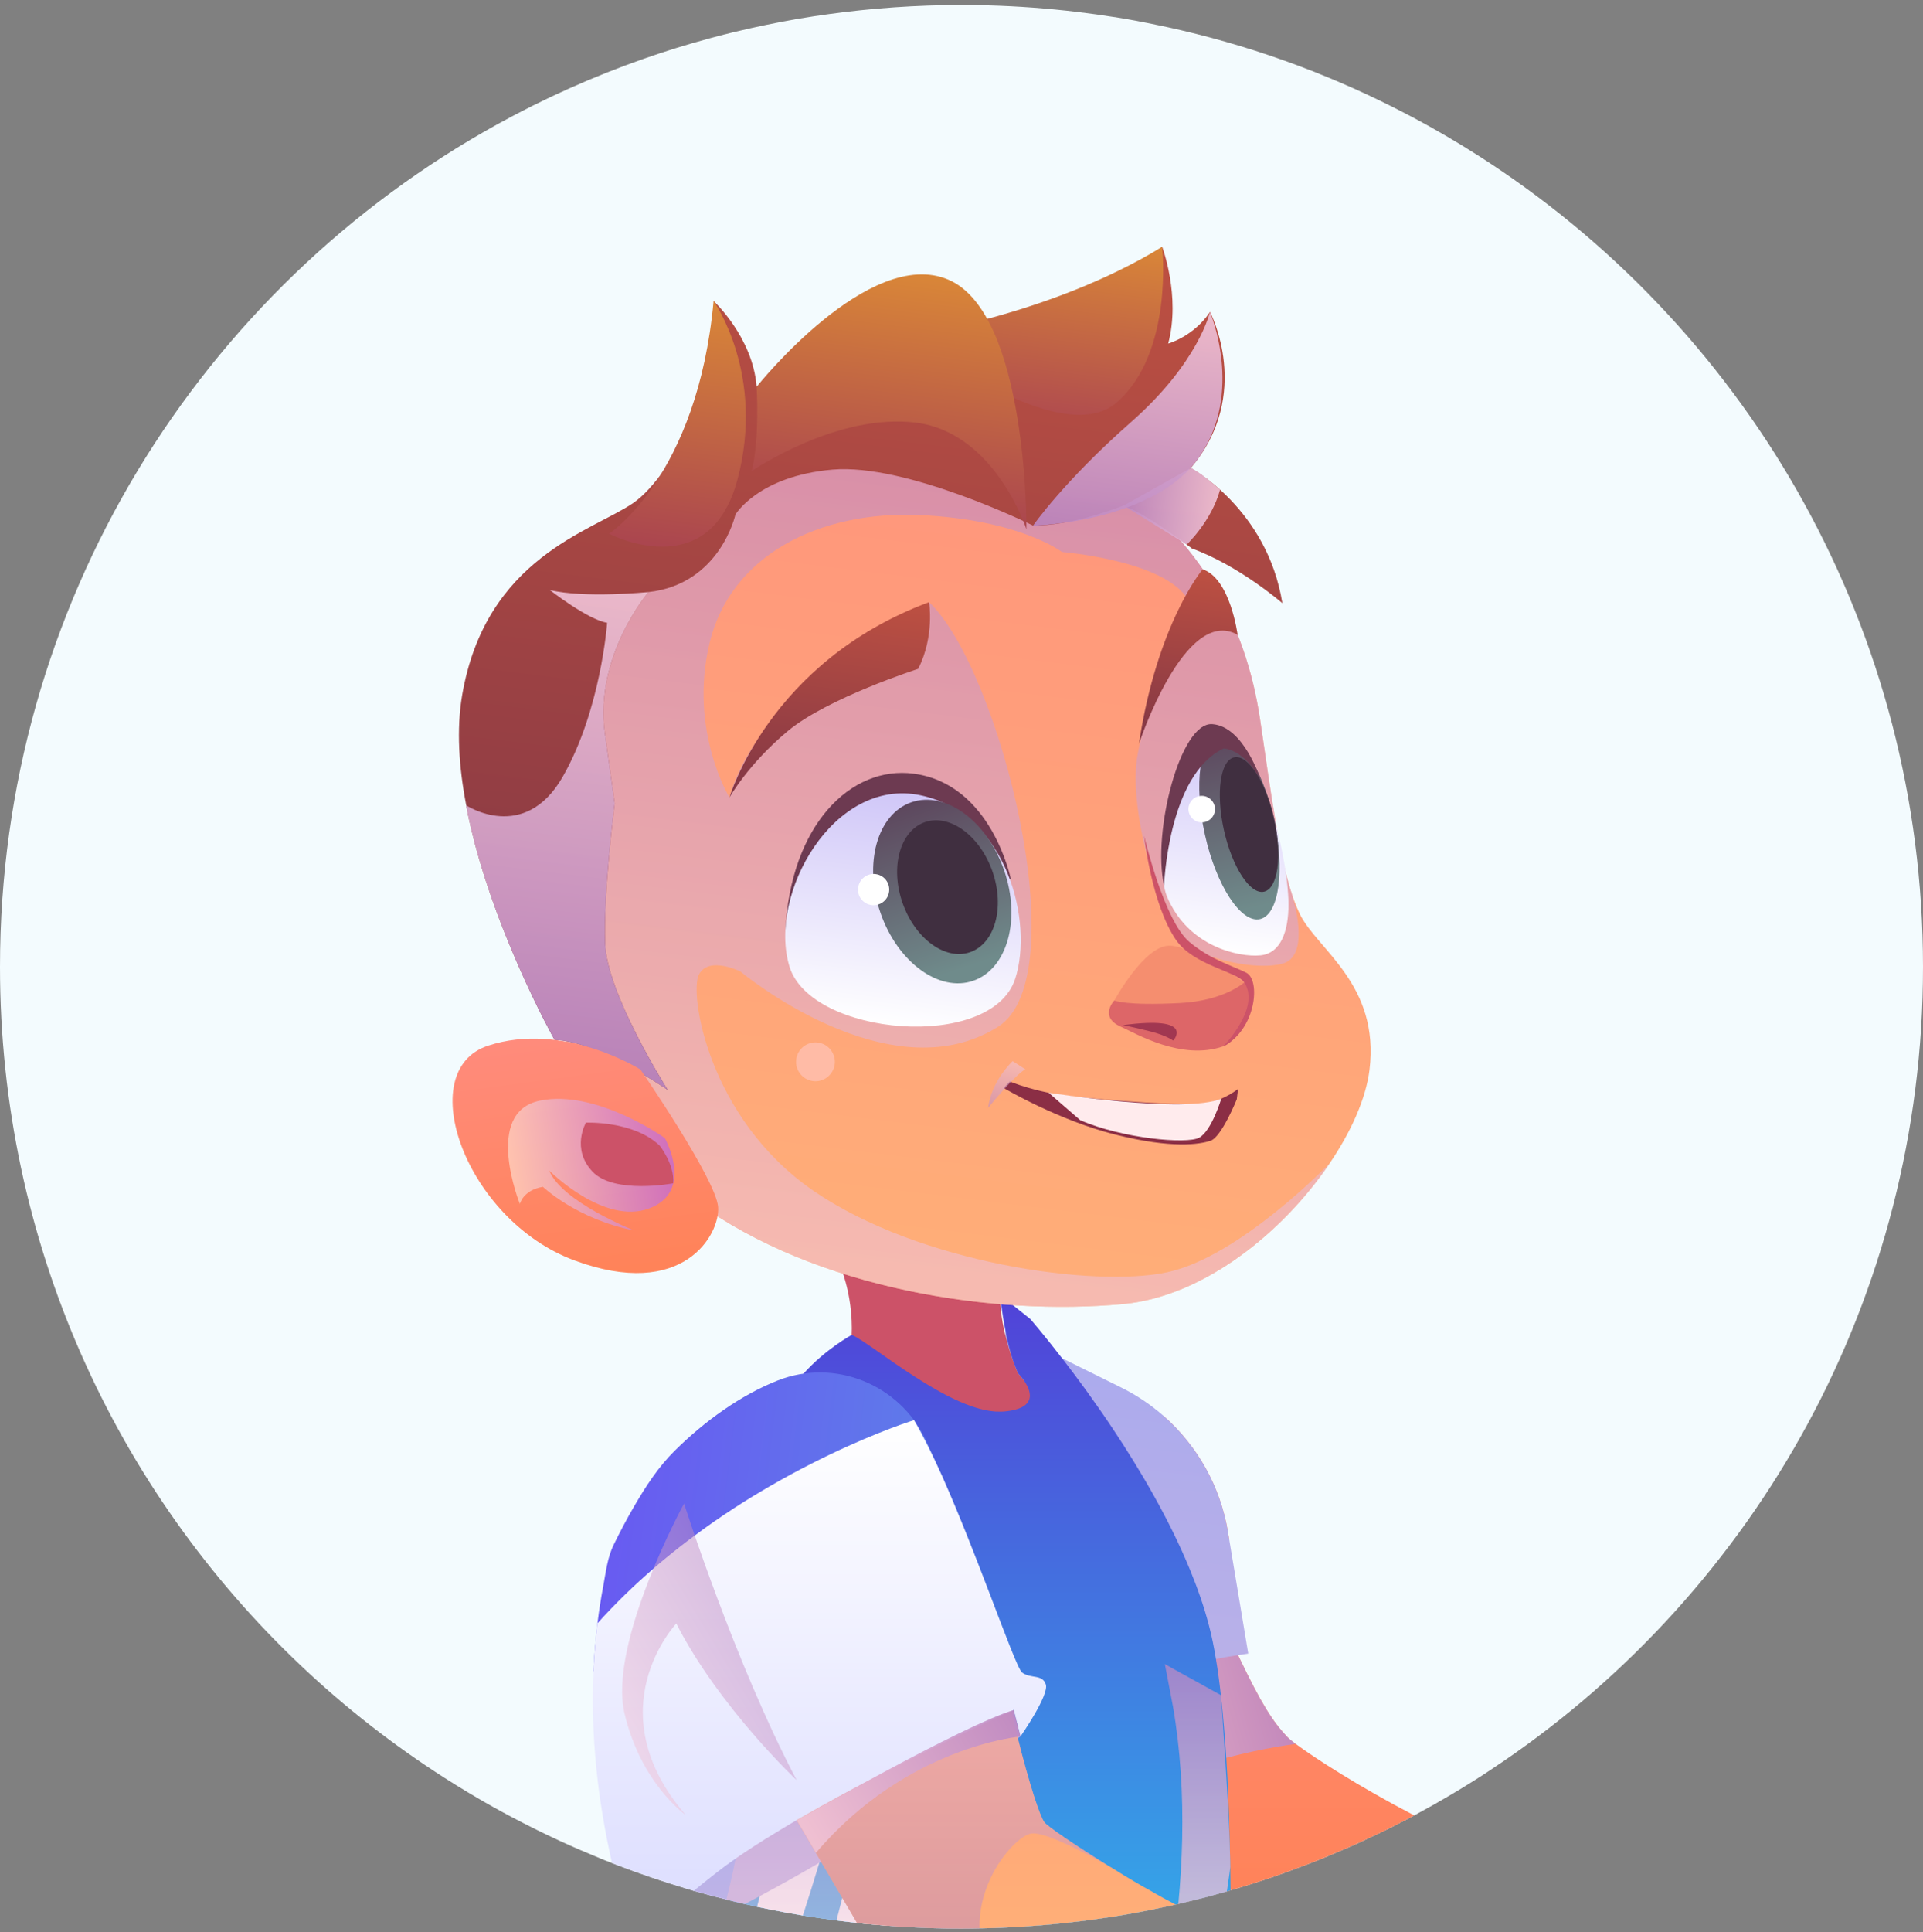 <svg width="224" height="225" viewBox="0 0 224 225" fill="none" xmlns="http://www.w3.org/2000/svg">
<rect x="0" y="0" width="224" height="225" fill="#808080" stroke="none"/>
<path d="M224 112.593C224 151.078 204.581 185.039 174.996 205.191C174.918 205.242 174.841 205.294 174.763 205.346C174.703 205.389 174.651 205.423 174.591 205.458C173.359 206.302 172.118 207.112 170.86 207.879C170.274 208.241 169.689 208.602 169.094 208.947C168.793 209.128 168.491 209.309 168.181 209.481C168.155 209.507 168.121 209.524 168.086 209.533C167.759 209.731 167.431 209.921 167.095 210.11C167.009 210.162 166.932 210.205 166.846 210.248C166.828 210.248 166.802 210.274 166.785 210.282C166.105 210.662 165.424 211.041 164.735 211.411C163.279 212.195 161.797 212.945 160.289 213.668C160.212 213.703 160.143 213.737 160.065 213.763C159.454 214.056 158.842 214.34 158.23 214.625C158.127 214.668 158.032 214.719 157.92 214.762C157.911 214.762 157.911 214.771 157.903 214.771C157.705 214.874 157.489 214.952 157.282 215.047C156.8 215.254 156.318 215.469 155.835 215.667C154.164 216.391 152.466 217.063 150.743 217.683C150.528 217.769 150.295 217.847 150.08 217.933C149.951 217.976 149.822 218.028 149.692 218.071C149.322 218.209 148.943 218.346 148.564 218.476C146.849 219.07 145.109 219.622 143.343 220.13C143.205 220.182 143.058 220.216 142.912 220.259C142.662 220.337 142.404 220.406 142.154 220.474H142.145C140.732 220.879 139.302 221.241 137.863 221.577C137.657 221.629 137.458 221.672 137.26 221.715C137.157 221.741 137.045 221.767 136.942 221.793C136.683 221.853 136.425 221.905 136.166 221.965C135.916 222.017 135.666 222.068 135.425 222.12C135.348 222.146 135.27 222.154 135.193 222.172C135.15 222.18 135.115 222.189 135.072 222.198C133.314 222.577 131.54 222.904 129.756 223.188C129.343 223.249 128.929 223.318 128.516 223.369C127.542 223.516 126.577 223.654 125.595 223.766C125.518 223.766 125.44 223.783 125.38 223.791C125.285 223.791 125.216 223.809 125.182 223.809C125.147 223.817 125.13 223.817 125.104 223.817C123.82 223.981 122.494 224.102 121.184 224.214C120.512 224.265 119.84 224.317 119.159 224.36C118.556 224.394 117.953 224.429 117.35 224.455C116.334 224.506 115.308 224.541 114.283 224.558H114.102C113.792 224.567 113.482 224.575 113.172 224.575C112.775 224.584 112.388 224.584 111.991 224.584C110.914 224.584 109.838 224.575 108.761 224.541C108.347 224.524 107.934 224.515 107.529 224.489C107.434 224.489 107.33 224.489 107.236 224.481C106.409 224.455 105.59 224.412 104.772 224.36C104.505 224.343 104.255 224.317 103.996 224.3C103.755 224.282 103.522 224.265 103.281 224.248C102.454 224.188 101.627 224.119 100.8 224.041C100.473 224.007 100.154 223.972 99.835 223.938C99.18 223.86 98.525 223.783 97.871 223.697C97.724 223.679 97.587 223.662 97.44 223.636C96.38 223.507 95.312 223.352 94.261 223.188C94.235 223.188 94.209 223.18 94.183 223.18C93.959 223.145 93.735 223.111 93.52 223.068C92.133 222.844 90.763 222.585 89.393 222.301C88.988 222.223 88.592 222.137 88.187 222.051C87.713 221.948 87.239 221.844 86.766 221.732C86.757 221.732 86.74 221.724 86.731 221.724C86.326 221.638 85.921 221.534 85.516 221.439C85.232 221.37 84.956 221.302 84.681 221.233C84.672 221.224 84.663 221.224 84.655 221.224C84.638 221.224 84.62 221.215 84.603 221.207C84.569 221.207 84.534 221.19 84.5 221.181C84.448 221.164 84.405 221.155 84.362 221.138C83.853 221.017 83.345 220.888 82.846 220.759C82.311 220.612 81.786 220.466 81.252 220.319C81.105 220.276 80.959 220.233 80.812 220.19C80.787 220.182 80.752 220.173 80.726 220.164C80.588 220.121 80.459 220.087 80.321 220.044C80.209 220.009 80.089 219.975 79.977 219.94C77.263 219.13 74.583 218.217 71.956 217.218C71.732 217.132 71.516 217.046 71.292 216.959C71.008 216.856 70.724 216.744 70.448 216.632C70.258 216.554 70.069 216.477 69.879 216.399C66.838 215.159 63.857 213.798 60.962 212.307C59.412 211.514 57.887 210.687 56.379 209.826C55.767 209.473 55.164 209.119 54.561 208.758C53.631 208.198 52.718 207.638 51.804 207.052C45.834 203.235 40.251 198.884 35.125 194.034C13.492 173.624 0 144.685 0 112.593C0 70.326 23.408 33.529 57.964 14.455C63.392 11.457 69.095 8.906 75.023 6.83C77.461 5.977 79.942 5.202 82.458 4.521C82.553 4.495 82.639 4.47 82.734 4.444C83.13 4.34 83.517 4.237 83.914 4.134C84.215 4.047 84.517 3.978 84.819 3.91C84.836 3.901 84.853 3.892 84.87 3.892C85.025 3.849 85.172 3.815 85.318 3.78L85.421 3.754L85.525 3.729H85.534C88.006 3.134 90.496 2.617 93.02 2.178C93.046 2.178 93.072 2.169 93.098 2.169C94.235 1.98 95.381 1.799 96.535 1.644C101.584 0.946 106.745 0.584 111.991 0.584C113.042 0.584 114.085 0.601 115.127 0.627C118.634 0.722 122.106 0.98 125.526 1.394C126.956 1.566 128.386 1.764 129.799 1.988H129.842C131.497 2.255 133.159 2.566 134.788 2.91H134.796C135.718 3.1 136.631 3.298 137.545 3.513C146.849 5.684 155.706 9.01 163.951 13.343C164.123 13.43 164.287 13.524 164.459 13.61H164.468C167.156 15.041 169.783 16.574 172.334 18.211C172.747 18.478 173.152 18.745 173.566 19.012C203.952 39.043 224 73.479 224 112.593Z" fill="#F3FBFE"/>
<path d="M164.735 211.411C163.279 212.195 161.797 212.945 160.289 213.668C160.212 213.703 160.143 213.737 160.065 213.763C159.454 214.056 158.842 214.34 158.23 214.625C158.127 214.668 158.032 214.719 157.92 214.762C157.911 214.762 157.911 214.771 157.903 214.771C157.705 214.874 157.489 214.952 157.283 215.047C156.8 215.254 156.318 215.469 155.835 215.667C154.164 216.391 152.467 217.063 150.743 217.683C150.528 217.769 150.295 217.847 150.08 217.933C149.951 217.976 149.822 218.028 149.692 218.071C149.322 218.209 148.943 218.346 148.564 218.476C146.849 219.07 145.109 219.622 143.343 220.13C143.205 220.182 143.059 220.216 142.912 220.259C142.662 220.337 142.404 220.406 142.154 220.474H142.145C140.732 220.879 139.302 221.241 137.863 221.577C137.657 221.629 137.459 221.672 137.26 221.715C137.157 221.741 137.045 221.767 136.942 221.793C136.683 221.853 136.425 221.905 136.166 221.965C135.916 222.017 135.667 222.068 135.425 222.12C135.348 222.146 135.27 222.154 135.193 222.172C135.15 222.18 135.115 222.189 135.072 222.198C133.625 221.422 132.238 220.612 130.937 219.777C130.937 219.777 130.532 219.027 129.886 217.743C129.171 216.339 128.171 214.289 127.103 211.894C126.913 211.471 126.724 211.032 126.543 210.584C126.155 209.697 125.767 208.766 125.397 207.81C124.458 205.423 123.553 202.873 122.838 200.358C122.692 199.815 122.537 199.289 122.407 198.746C122.028 197.256 121.753 195.791 121.58 194.396C121.313 192.276 121.193 189.588 121.141 186.84C121.003 180.361 121.313 173.615 121.313 173.615C121.313 173.615 125.294 168.903 129.61 166.361C131.66 165.146 133.788 164.423 135.589 164.931C139.483 168.377 142.145 173.098 143.033 178.362L143.171 179.241C143.093 179.775 142.972 180.68 142.886 181.8C142.8 182.851 142.74 184.092 142.774 185.418C142.783 185.539 142.783 185.66 142.783 185.789C142.783 185.918 142.791 186.047 142.8 186.168C142.791 186.177 142.791 186.185 142.8 186.194C142.817 186.53 142.843 186.866 142.869 187.21C142.886 187.366 142.903 187.512 142.912 187.667C142.938 187.857 142.955 188.046 142.99 188.236C143.041 188.589 143.093 188.934 143.153 189.278C143.205 189.537 143.257 189.795 143.317 190.054C143.498 190.812 143.722 191.57 144.015 192.276C144.084 192.431 144.153 192.586 144.222 192.742C144.247 192.81 144.273 192.871 144.299 192.931C146.979 198.514 148.245 200.47 149.968 202.296C150.011 202.339 150.063 202.382 150.115 202.434C150.175 202.494 150.244 202.554 150.33 202.615C150.459 202.727 150.614 202.856 150.804 202.994C150.838 203.011 150.873 203.046 150.916 203.071C153.027 204.648 158.179 207.991 164.735 211.411Z" fill="url(#paint0_linear_691_46878)"/>
<path style="mix-blend-mode:multiply" opacity="0.91" d="M121.141 186.84L122.838 200.358C123.975 204.381 125.612 208.482 127.111 211.894C134.77 206.035 145.445 203.855 150.916 203.08C150.45 202.727 150.132 202.468 149.968 202.305C148.245 200.478 146.978 198.522 144.299 192.94C142.628 189.485 142.628 184.833 142.878 181.809L121.132 186.849L121.141 186.84Z" fill="url(#paint1_linear_691_46878)"/>
<path fill-rule="evenodd" clip-rule="evenodd" d="M145.393 192.569C145.393 192.569 144.98 192.621 144.213 192.742C140.948 193.25 131.359 194.973 122.399 198.747C119.452 199.987 116.566 201.46 114.007 203.175L117.152 154.929L130.566 161.563C132.401 162.467 134.081 163.604 135.589 164.931C139.483 168.377 142.154 173.099 143.033 178.363L143.179 179.241L145.402 192.569H145.393Z" fill="url(#paint2_linear_691_46878)"/>
<path d="M97.948 147.657C97.948 147.657 99.878 152.06 98.991 157.703C98.991 157.703 115.472 167.137 120.167 167.033C124.863 166.93 118.574 159.917 118.574 159.917C118.574 159.917 116.437 155.101 116.506 150.81L97.94 147.657H97.948Z" fill="#CC5268"/>
<path d="M143.343 220.13C143.205 220.182 143.058 220.216 142.912 220.259C142.662 220.337 142.404 220.406 142.154 220.475H142.145C140.732 220.88 139.302 221.241 137.863 221.577C137.657 221.629 137.458 221.672 137.26 221.715C137.157 221.741 137.045 221.767 136.941 221.793C136.683 221.853 136.425 221.905 136.166 221.965C135.916 222.017 135.666 222.069 135.425 222.12C135.348 222.146 135.27 222.155 135.193 222.172C135.149 222.181 135.115 222.189 135.072 222.198C133.314 222.577 131.54 222.904 129.756 223.189C129.343 223.249 128.929 223.318 128.516 223.369C127.542 223.516 126.577 223.654 125.595 223.766C125.517 223.766 125.44 223.783 125.38 223.792C125.285 223.792 125.216 223.809 125.181 223.809C125.147 223.817 125.13 223.817 125.104 223.817C123.82 223.981 122.493 224.102 121.184 224.214C120.512 224.265 119.84 224.317 119.159 224.36C118.556 224.395 117.953 224.429 117.35 224.455C116.333 224.507 115.308 224.541 114.283 224.558H114.102C113.792 224.567 113.482 224.576 113.172 224.576C112.775 224.584 112.388 224.584 111.991 224.584C110.914 224.584 109.837 224.576 108.761 224.541C108.347 224.524 107.933 224.515 107.529 224.489C107.434 224.489 107.33 224.489 107.236 224.481C106.409 224.455 105.59 224.412 104.772 224.36C104.505 224.343 104.255 224.317 103.996 224.3C103.755 224.283 103.522 224.265 103.281 224.248C102.454 224.188 101.627 224.119 100.8 224.041C100.473 224.007 100.154 223.973 99.835 223.938C99.18 223.861 98.525 223.783 97.871 223.697C97.724 223.68 97.586 223.662 97.44 223.637C96.38 223.507 95.312 223.352 94.261 223.189C94.235 223.189 94.209 223.18 94.183 223.18C93.959 223.145 93.735 223.111 93.52 223.068C92.133 222.844 90.763 222.585 89.393 222.301C88.988 222.224 88.592 222.137 88.187 222.051C87.713 221.948 87.239 221.845 86.766 221.733C86.757 221.733 86.74 221.724 86.731 221.724C86.326 221.638 85.921 221.534 85.516 221.44C85.232 221.371 84.956 221.302 84.681 221.233C84.672 221.224 84.663 221.224 84.655 221.224C84.638 221.224 84.62 221.216 84.603 221.207C84.999 219.699 85.361 218.105 85.689 216.434C85.783 215.909 85.887 215.383 85.981 214.849C86.645 211.17 87.162 207.198 87.575 203.166C87.627 202.744 87.67 202.313 87.705 201.891C87.86 200.401 87.989 198.91 88.109 197.429C88.514 192.483 88.799 187.598 89.049 183.153C89.092 182.317 89.135 181.516 89.178 180.723V180.706C89.324 177.923 89.462 175.356 89.6 173.116C89.858 169.161 90.151 166.232 90.591 164.923C90.978 163.734 91.573 162.631 92.262 161.64C92.667 161.046 93.115 160.494 93.589 159.977C96.156 157.1 99.215 155.454 99.215 155.454C101.506 156.376 110.725 164.526 116.532 164.389C116.644 164.389 116.747 164.389 116.859 164.38C121.158 164.044 120.012 161.735 119.142 160.581C119.09 160.512 119.039 160.443 118.987 160.382C118.961 160.339 118.927 160.296 118.892 160.262C118.746 160.089 118.642 159.977 118.599 159.934C118.599 159.926 118.582 159.917 118.582 159.917C118.53 159.814 118.487 159.702 118.444 159.59C118.418 159.538 118.401 159.478 118.375 159.417C118.324 159.288 118.263 159.142 118.203 158.969C118.169 158.883 118.134 158.797 118.1 158.702C118.065 158.625 118.039 158.547 118.013 158.47C117.643 157.367 117.35 156.187 117.143 155.101V155.075C116.876 153.792 116.721 152.663 116.626 151.879C116.549 151.224 116.523 150.819 116.523 150.819L117.97 151.974L120.012 153.602C120.012 153.602 121.511 155.317 123.717 158.177C125.388 160.331 127.465 163.139 129.61 166.361C132.832 171.195 136.218 176.95 138.613 182.791C139.509 184.962 140.267 187.142 140.827 189.296C141.137 190.459 141.404 191.76 141.637 193.19C141.861 194.499 142.05 195.904 142.214 197.403C142.214 197.403 142.214 197.437 142.223 197.497C142.231 197.515 142.231 197.532 142.231 197.558C142.481 199.781 142.679 202.184 142.843 204.709C143.041 207.776 143.162 211.015 143.231 214.315C143.231 214.504 143.239 214.694 143.248 214.883C143.265 215.297 143.274 215.693 143.282 216.072C143.291 216.339 143.3 216.598 143.3 216.848C143.308 217.046 143.308 217.235 143.308 217.416C143.325 218.329 143.334 219.225 143.343 220.13Z" fill="url(#paint3_linear_691_46878)"/>
<path fill-rule="evenodd" clip-rule="evenodd" d="M99.206 204.045C99.206 204.045 98.93 205.036 98.465 206.699C98.258 207.414 98.017 208.25 97.742 209.189C97.293 210.739 96.768 212.54 96.182 214.487C95.975 215.185 95.751 215.9 95.536 216.624C95.501 216.727 95.476 216.83 95.441 216.925C94.838 218.924 94.192 221 93.52 223.068C92.133 222.844 90.763 222.586 89.393 222.301C88.988 222.224 88.592 222.138 88.187 222.051C88.29 221.646 88.394 221.233 88.497 220.811C89.074 218.493 89.703 215.96 90.35 213.427C90.513 212.747 90.686 212.066 90.858 211.386C91.013 210.748 91.177 210.119 91.34 209.49C91.582 208.508 91.831 207.534 92.064 206.587C92.107 206.423 92.15 206.268 92.184 206.104C92.503 204.872 92.796 203.692 93.072 202.606C94.088 198.609 94.795 195.826 94.795 195.826L96.828 199.617L99.206 204.045Z" fill="url(#paint4_linear_691_46878)"/>
<path d="M56.879 82.516C54.733 103.124 66.89 129.574 81.01 139.895C95.131 150.216 115.834 153.257 130.807 151.862C140.276 150.983 149.468 143.444 154.818 135.57C157.429 131.753 159.117 127.868 159.522 124.611C160.754 114.626 153.448 110.602 151.415 106.458C151.079 105.761 150.769 105.002 150.485 104.141C150.433 103.934 150.381 103.814 150.381 103.814C149.02 99.54 148.159 93.199 146.789 83.843C145.092 72.324 139.371 61.736 127.568 54.758C101.567 39.405 59.024 61.917 56.879 82.525V82.516Z" fill="url(#paint5_linear_691_46878)"/>
<path fill-rule="evenodd" clip-rule="evenodd" d="M118.875 202.21C118.875 202.21 118.875 202.218 118.866 202.218C118.832 202.253 118.729 202.313 118.565 202.425C117.488 203.149 113.671 205.707 108.571 208.947C107.175 209.826 105.693 210.756 104.134 211.721C102.644 212.643 101.084 213.59 99.49 214.547C98.224 215.296 96.94 216.054 95.648 216.813C95.579 216.847 95.51 216.89 95.441 216.925C93.132 218.269 90.789 219.587 88.497 220.81C87.92 221.12 87.343 221.43 86.766 221.732C86.757 221.732 86.74 221.723 86.731 221.723C86.326 221.637 85.921 221.534 85.516 221.439C85.232 221.37 84.956 221.301 84.681 221.232C84.672 221.224 84.663 221.224 84.655 221.224C84.638 221.224 84.62 221.215 84.603 221.206C84.569 221.206 84.534 221.189 84.5 221.181C84.448 221.163 84.405 221.155 84.362 221.138C83.853 221.017 83.345 220.888 82.846 220.758C82.311 220.612 81.786 220.466 81.252 220.319C81.105 220.276 80.959 220.233 80.812 220.19C80.786 220.181 80.752 220.173 80.726 220.164C80.588 220.121 80.459 220.086 80.321 220.043C80.209 220.009 80.089 219.974 79.977 219.94C81.553 218.432 83.517 216.718 85.981 214.848C87.429 213.746 89.049 212.591 90.858 211.385C91.228 211.135 91.616 210.877 92.012 210.627C93.951 209.36 96.096 208.051 98.465 206.698C100.386 205.595 102.463 204.467 104.694 203.304C107.615 201.796 110.811 200.245 114.3 198.66C115.291 198.203 116.316 197.747 117.359 197.29C117.393 197.282 117.428 197.264 117.462 197.247L118.005 199.151V199.168L118.418 200.607L118.789 201.899L118.875 202.21Z" fill="url(#paint6_linear_691_46878)"/>
<path style="mix-blend-mode:multiply" opacity="0.6" d="M56.879 82.516C54.733 103.124 66.89 129.573 81.01 139.895C95.131 150.216 115.834 153.257 130.807 151.861C140.276 150.983 149.468 143.444 154.818 135.57V135.535C154.818 135.535 144.42 146.33 136.002 148.148C127.602 149.983 107.141 147.157 94.804 138.706C82.466 130.245 80.252 115.625 81.424 113.463C82.578 111.3 86.249 113.135 86.249 113.135C86.249 113.135 103.565 127.6 116.264 119.562C125.483 113.721 116.523 78.045 108.235 70.127C108.235 70.127 88.549 79.665 84.973 92.872C84.973 92.872 80.218 85.127 82.647 74.9C85.077 64.674 95.424 59.453 107.132 59.978C118.823 60.513 123.7 64.277 123.7 64.277C123.7 64.277 134.925 65.173 138.104 69.403C138.104 69.403 133.935 80.569 132.548 87.668C131.143 94.776 135.847 107.897 137.51 109.568C139.19 111.24 145.746 113.144 149.348 112.231C152.501 111.429 150.933 105.58 150.485 104.132C150.433 103.925 150.381 103.805 150.381 103.805C149.02 99.531 148.159 93.191 146.789 83.834C145.092 72.316 139.371 61.727 127.568 54.749C101.567 39.396 59.024 61.908 56.879 82.516Z" fill="url(#paint7_linear_691_46878)"/>
<path fill-rule="evenodd" clip-rule="evenodd" d="M103.281 224.248C102.454 224.187 101.627 224.118 100.8 224.041C100.473 224.006 100.154 223.972 99.835 223.937C99.18 223.86 98.525 223.782 97.871 223.696C97.724 223.679 97.586 223.662 97.44 223.636C97.673 222.749 97.897 221.87 98.112 221.008C98.663 218.717 99.12 216.52 99.49 214.547C99.757 213.134 99.973 211.841 100.154 210.713C100.343 209.472 100.49 208.438 100.593 207.672C100.593 207.654 100.602 207.637 100.602 207.629C100.722 206.715 100.774 206.207 100.774 206.207L101.377 207.198L101.412 207.249L102.445 208.947L104.134 211.721L104.772 212.763C104.772 212.763 105.202 216.769 103.281 224.248Z" fill="url(#paint8_linear_691_46878)"/>
<path style="mix-blend-mode:multiply" opacity="0.5" d="M119.159 224.36C118.556 224.394 117.953 224.429 117.35 224.454C116.333 224.506 115.308 224.541 114.283 224.558H114.102C113.792 224.566 113.482 224.575 113.172 224.575C112.775 224.584 112.388 224.584 111.991 224.584C110.914 224.584 109.837 224.575 108.761 224.541C108.347 224.523 107.933 224.515 107.529 224.489C107.434 224.489 107.33 224.489 107.236 224.48C106.409 224.454 105.59 224.411 104.772 224.36C104.505 224.342 104.255 224.317 103.996 224.299C103.755 224.282 103.522 224.265 103.281 224.248C102.454 224.187 101.627 224.118 100.8 224.041C100.473 224.006 100.154 223.972 99.835 223.937C99.18 223.86 98.525 223.782 97.871 223.696C97.724 223.679 97.586 223.662 97.44 223.636C96.38 223.507 95.312 223.352 94.261 223.188C94.235 223.188 94.209 223.179 94.183 223.179C93.959 223.145 93.735 223.11 93.52 223.067C92.133 222.843 90.763 222.585 89.393 222.301C88.988 222.223 88.592 222.137 88.187 222.051C87.713 221.947 87.239 221.844 86.766 221.732C86.757 221.732 86.74 221.723 86.731 221.723C86.326 221.637 85.921 221.534 85.516 221.439C85.232 221.37 84.956 221.301 84.681 221.232C84.672 221.224 84.663 221.224 84.655 221.224C84.638 221.224 84.62 221.215 84.603 221.206C84.999 219.699 85.361 218.105 85.689 216.433C85.783 215.908 85.887 215.382 85.981 214.848C86.645 211.169 87.162 207.198 87.575 203.166C87.627 202.744 87.67 202.313 87.705 201.891C87.86 200.4 87.989 198.91 88.109 197.428C88.514 192.483 88.799 187.598 89.049 183.152C89.092 182.317 89.135 181.515 89.178 180.723L90.332 182.403L100.283 196.877L104.694 203.304L105.762 204.863L105.84 204.975L106.736 206.285L108.571 208.947L115.343 218.811L119.159 224.36Z" fill="url(#paint9_linear_691_46878)"/>
<path d="M54.303 93.794V93.829C56.913 107.441 64.607 121.113 64.607 121.113C69.268 121.113 77.211 126.55 77.771 126.912C77.366 126.257 70.706 115.625 70.491 109.931C70.25 104.055 71.602 93.561 71.602 93.561L70.457 85.368C69.216 76.339 75.54 68.947 75.54 68.947C83.888 68.025 85.663 59.927 85.663 59.927C85.663 59.927 88.29 55.447 96.957 54.689C105.633 53.931 120.331 61.202 120.331 61.202C125.001 61.262 130.885 58.867 130.885 58.867C134.107 60.168 138.845 63.873 138.845 63.873C144.325 65.854 149.373 70.24 149.373 70.24C147.607 59.246 138.708 54.499 138.708 54.499C146.005 45.918 140.948 36.321 140.948 36.321C139.035 39.207 136.08 40.008 136.08 40.008C137.545 34.46 135.373 28.739 135.373 28.739C122.864 37.475 103.522 39.388 103.522 39.388C96.01 39.241 88.135 45.031 88.135 45.031C87.679 39.25 83.121 35.054 83.121 35.054C84.655 42.774 78.555 55.283 73.739 58.592C68.906 61.891 56.577 64.933 53.829 80.974C53.157 84.92 53.45 89.349 54.311 93.794H54.303Z" fill="url(#paint10_linear_691_46878)"/>
<path d="M108.227 70.119C108.227 70.119 108.89 74.1 106.951 77.89C106.951 77.89 96.406 81.276 91.78 85.118C87.145 88.97 84.974 92.864 84.974 92.864C84.974 92.864 89.566 77.055 108.227 70.119Z" fill="url(#paint11_linear_691_46878)"/>
<path d="M140.095 66.294C140.095 66.294 134.788 72.557 132.668 86.626C132.668 86.626 138.001 70.455 144.161 73.919C144.161 73.919 143.325 67.379 140.095 66.294Z" fill="url(#paint12_linear_691_46878)"/>
<path d="M117.738 102.349C117.738 102.349 115.524 91.313 106.443 90.098C99.086 89.116 92.055 96.112 91.478 108.466L117.747 102.358L117.738 102.349Z" fill="#6D3A51"/>
<path d="M129.799 116.512C129.799 116.512 133.306 110.068 136.235 110.128C139.173 110.189 144.928 114.41 144.928 114.41C144.928 114.41 142.903 116.926 138.768 117.624C134.641 118.322 129.791 116.521 129.791 116.521L129.799 116.512Z" fill="#F58E6F"/>
<path d="M118.255 113.988C120.391 107.423 117.367 94.776 107.236 92.614C97.104 90.46 89.402 104.141 91.96 112.558C94.424 120.665 115.489 122.474 118.255 113.98V113.988Z" fill="url(#paint13_linear_691_46878)"/>
<path fill-rule="evenodd" clip-rule="evenodd" d="M144.937 114.401C144.937 114.401 142.628 116.538 137.467 116.805C131.083 117.141 129.799 116.504 129.799 116.504C129.799 116.504 127.973 118.416 130.557 119.562C132.272 120.32 137.613 123.551 142.498 121.845C144.695 121.078 146.392 115.987 144.937 114.401Z" fill="#DD6668"/>
<path d="M150.089 105.321C150.089 108.397 149.219 111.042 146.789 111.257C144.359 111.481 138.398 110.292 135.934 104.399C134.305 100.505 136.407 86.298 141.723 85.351C146.255 84.549 150.08 99.29 150.089 105.313V105.321Z" fill="url(#paint14_linear_691_46878)"/>
<path fill-rule="evenodd" clip-rule="evenodd" d="M133.289 97.386C133.289 97.386 135.58 107.217 138.553 109.698C141.025 111.766 143.455 112.412 145.169 113.273C146.884 114.135 146.298 119.916 142.49 121.846C142.49 121.846 146.901 117.357 144.928 114.402C144.084 113.135 139.018 112.412 136.993 109.465C134.142 105.313 133.28 97.378 133.28 97.378L133.289 97.386Z" fill="#CC5268"/>
<path fill-rule="evenodd" clip-rule="evenodd" d="M136.666 121.173C136.666 121.173 139.371 118.227 130.807 119.381C130.807 119.381 132.065 119.623 134.012 120.114C135.89 120.588 136.666 121.182 136.666 121.182V121.173Z" fill="#A13751"/>
<path d="M144.213 126.808C144.213 126.808 142.783 127.997 140.706 128.453C138.639 128.91 129.05 128.126 124.82 127.669C120.589 127.213 117.626 125.938 117.626 125.938L116.911 126.696C116.911 126.696 123.26 130.461 129.903 132.123C136.545 133.786 139.733 133.269 141.016 132.838C142.3 132.408 144.066 128.014 144.066 128.014L144.213 126.799V126.808Z" fill="#8B2E45"/>
<path d="M142.266 127.936C142.266 127.936 141.129 131.71 139.69 132.485C138.251 133.261 130.713 132.58 125.836 130.452L122.14 127.247C122.14 127.247 138.139 129.746 142.266 127.936Z" fill="#FFEBED"/>
<path style="mix-blend-mode:multiply" opacity="0.6" d="M119.452 124.533L117.962 123.568C117.962 123.568 115.489 125.843 115.102 129.013C115.102 129.013 118.375 124.981 119.452 124.525V124.533Z" fill="url(#paint15_linear_691_46878)"/>
<path d="M102.566 106.321C104.556 112.058 109.398 115.591 113.37 114.212C117.342 112.834 118.953 107.061 116.954 101.324C114.964 95.586 110.122 92.053 106.15 93.432C102.178 94.81 100.567 100.583 102.566 106.321Z" fill="url(#paint16_linear_691_46878)"/>
<path d="M105.125 105.131C106.581 109.31 110.105 111.886 112.999 110.886C115.894 109.878 117.066 105.674 115.61 101.496C114.154 97.317 110.63 94.741 107.735 95.741C104.841 96.749 103.669 100.953 105.125 105.131Z" fill="#402F40"/>
<path d="M140.353 97.197C141.671 103.124 144.549 107.527 146.763 107.035C148.986 106.544 149.71 101.332 148.391 95.405C147.073 89.477 144.196 85.066 141.982 85.566C139.759 86.057 139.035 91.269 140.353 97.197Z" fill="url(#paint17_linear_691_46878)"/>
<path d="M142.567 96.671C143.532 100.996 145.626 104.201 147.237 103.839C148.857 103.477 149.382 99.687 148.426 95.362C147.461 91.046 145.367 87.832 143.756 88.194C142.137 88.556 141.611 92.346 142.567 96.671Z" fill="#402F40"/>
<path d="M99.956 103.374C99.835 104.373 100.542 105.278 101.541 105.399C102.54 105.519 103.445 104.813 103.566 103.813C103.686 102.814 102.98 101.909 101.989 101.789C100.998 101.668 100.085 102.375 99.964 103.365L99.956 103.374Z" fill="white"/>
<path d="M138.449 94.035C138.346 94.879 138.949 95.655 139.793 95.758C140.638 95.862 141.413 95.259 141.516 94.414C141.62 93.57 141.017 92.795 140.172 92.691C139.328 92.588 138.553 93.191 138.449 94.035Z" fill="white"/>
<path d="M146.841 90.812C146.841 90.812 144.902 84.584 141.206 84.325C137.502 84.067 134.193 96.835 135.598 103.158C135.598 103.158 136.028 90.252 142.533 87.16C142.533 87.16 144.825 87.142 146.841 90.821V90.812Z" fill="#6D3A51"/>
<path d="M83.121 35.054C83.121 35.054 89.221 43.6 85.878 55.929C82.544 68.257 70.948 62.149 70.948 62.149C70.948 62.149 81.252 55.489 83.121 35.054Z" fill="url(#paint18_linear_691_46878)"/>
<path d="M135.374 28.748C135.374 28.748 136.743 41.059 130.084 46.866C123.424 52.673 106.081 39.052 106.081 39.052C106.081 39.052 122.183 36.812 135.374 28.748Z" fill="url(#paint19_linear_691_46878)"/>
<path style="mix-blend-mode:multiply" opacity="0.91" d="M138.699 54.508L130.885 58.876L138.234 63.416C138.234 63.416 141.111 60.711 142.119 57.032C142.119 57.032 139.991 55.085 138.699 54.499V54.508Z" fill="url(#paint20_linear_691_46878)"/>
<path style="mix-blend-mode:multiply" opacity="0.91" d="M140.939 36.329C140.939 36.329 139.638 42.213 131.764 49.14C123.889 56.067 120.331 61.219 120.331 61.219C120.331 61.219 134.357 60.866 139.655 53.276C144.954 45.694 140.939 36.329 140.939 36.329Z" fill="url(#paint21_linear_691_46878)"/>
<path style="mix-blend-mode:multiply" opacity="0.91" d="M54.303 93.794V93.829C56.913 107.441 64.607 121.113 64.607 121.113C69.268 121.113 77.211 126.55 77.771 126.912C77.366 126.257 70.706 115.625 70.491 109.931C70.25 104.055 71.602 93.561 71.602 93.561L70.457 85.368C69.216 76.339 75.54 68.947 75.54 68.947C75.54 68.947 68.027 69.688 64.047 68.706C64.047 68.706 68.475 72.169 70.724 72.523C70.724 72.523 70 82.697 65.537 90.477C61.074 98.24 54.32 93.794 54.32 93.794H54.303Z" fill="url(#paint22_linear_691_46878)"/>
<path d="M74.609 124.551C74.609 124.551 65.623 118.873 56.836 121.777C48.048 124.68 54.208 142.066 66.89 146.77C79.572 151.474 83.888 143.763 83.647 140.55C83.406 137.328 74.609 124.551 74.609 124.551Z" fill="url(#paint23_linear_691_46878)"/>
<path style="mix-blend-mode:multiply" opacity="0.6" fill-rule="evenodd" clip-rule="evenodd" d="M77.452 132.537C77.452 132.537 69.457 126.799 62.858 128.178C56.25 129.556 60.558 140.205 60.558 140.205C60.558 140.205 60.902 138.611 63.237 138.206C63.237 138.206 67.209 141.997 73.886 143.298C73.886 143.298 65.425 139.955 63.978 136.319C63.978 136.319 70.362 142.72 75.635 140.722C80.916 138.723 77.452 132.546 77.452 132.546V132.537Z" fill="url(#paint24_linear_691_46878)"/>
<path fill-rule="evenodd" clip-rule="evenodd" d="M78.417 137.801C78.417 137.801 71.542 139.111 69.018 136.44C66.494 133.769 68.251 130.737 68.251 130.737C68.251 130.737 73.799 130.487 76.849 133.416C76.849 133.416 78.598 135.604 78.417 137.81V137.801Z" fill="#CC5268"/>
<path d="M92.745 123.371C92.59 124.611 93.477 125.74 94.709 125.895C95.941 126.05 97.078 125.163 97.233 123.931C97.388 122.699 96.501 121.561 95.269 121.406C94.037 121.251 92.9 122.139 92.745 123.371Z" fill="#FFBBA6"/>
<path d="M119.564 61.641C119.564 61.641 119.754 36.579 110.501 32.581C101.248 28.584 88.135 45.039 88.135 45.039C88.135 45.039 88.514 50.932 87.575 54.852C87.575 54.852 97.509 48.046 106.727 49.226C115.937 50.406 119.564 61.641 119.564 61.641Z" fill="url(#paint25_linear_691_46878)"/>
<path style="mix-blend-mode:multiply" opacity="0.75" d="M143.308 217.416C143.291 217.545 143.17 218.588 142.912 220.259C142.662 220.337 142.404 220.406 142.154 220.475H142.145C140.732 220.88 139.302 221.241 137.863 221.577C137.657 221.629 137.458 221.672 137.26 221.715C137.725 216.779 137.889 211.575 137.536 206.363C137.364 203.804 137.071 201.245 136.631 198.721L135.813 194.439L135.684 193.784L136.545 194.267L142.214 197.403C142.214 197.403 142.214 197.437 142.223 197.497C142.266 198.066 142.481 201.09 142.705 204.743C142.921 208.06 143.145 211.902 143.248 214.883C143.265 215.297 143.274 215.693 143.282 216.072C143.291 216.339 143.3 216.598 143.3 216.848C143.308 217.046 143.308 217.235 143.308 217.416Z" fill="url(#paint26_linear_691_46878)"/>
<path d="M136.941 221.793C136.683 221.853 136.425 221.905 136.166 221.965C135.916 222.017 135.666 222.068 135.425 222.12C135.348 222.146 135.27 222.155 135.193 222.172C135.149 222.18 135.115 222.189 135.072 222.198C133.314 222.577 131.54 222.904 129.756 223.188C129.343 223.249 128.929 223.318 128.516 223.369C127.542 223.516 126.577 223.654 125.595 223.766C125.517 223.766 125.44 223.783 125.38 223.792C125.285 223.792 125.216 223.809 125.181 223.809C125.147 223.817 125.13 223.817 125.104 223.817C123.82 223.981 122.493 224.102 121.184 224.214C120.512 224.265 119.84 224.317 119.159 224.36C118.556 224.395 117.953 224.429 117.35 224.455C116.333 224.507 115.308 224.541 114.283 224.558H114.102C113.792 224.567 113.482 224.576 113.172 224.576C112.775 224.584 112.388 224.584 111.991 224.584C110.914 224.584 109.837 224.576 108.761 224.541C108.347 224.524 107.933 224.515 107.529 224.489C107.434 224.489 107.33 224.489 107.236 224.481C106.409 224.455 105.59 224.412 104.772 224.36C104.505 224.343 104.255 224.317 103.996 224.3C103.755 224.283 103.522 224.265 103.281 224.248C102.454 224.188 101.627 224.119 100.8 224.041C100.473 224.007 100.154 223.972 99.835 223.938C99.284 222.999 98.706 222.025 98.112 221.009C97.311 219.648 96.484 218.235 95.648 216.813C95.605 216.744 95.57 216.684 95.536 216.624C95.364 216.339 95.2 216.055 95.036 215.771L92.796 211.963C92.529 211.515 92.271 211.067 92.012 210.627C91.78 210.248 91.556 209.869 91.34 209.49C90.573 208.198 89.824 206.94 89.118 205.751C88.583 204.846 88.066 203.976 87.575 203.166C86.455 201.288 85.473 199.677 84.706 198.497C84.405 198.023 84.095 197.532 83.793 197.015C82.337 194.542 80.898 191.579 79.692 188.546C78.762 186.203 77.978 183.808 77.418 181.559C77.314 181.145 77.22 180.732 77.133 180.336C76.375 176.855 76.255 173.796 77.125 171.875C78.46 168.946 85.042 162.941 92.262 161.64C96.561 160.865 101.084 161.744 104.866 165.922C106.116 167.3 107.287 169.041 108.338 171.195C108.338 171.195 111.018 176.872 113.706 184.626C113.852 185.031 113.999 185.444 114.137 185.867C114.421 186.702 114.697 187.564 114.964 188.443V188.46C115.851 191.268 116.687 194.267 117.359 197.291C117.393 197.428 117.428 197.558 117.453 197.696C117.565 198.212 117.686 198.721 117.798 199.22C117.798 199.229 117.807 199.246 117.807 199.255C117.919 199.763 118.039 200.263 118.151 200.745C118.281 201.262 118.401 201.762 118.522 202.253C118.539 202.313 118.556 202.365 118.565 202.425C119.883 207.698 121.124 211.497 121.658 212.212C121.994 212.678 125.345 214.961 129.274 217.382C129.36 217.416 129.437 217.459 129.524 217.52C129.644 217.597 129.765 217.675 129.885 217.744C131.307 218.64 132.797 219.518 134.245 220.311C134.314 220.363 134.374 220.397 134.443 220.423C134.469 220.423 134.469 220.449 134.469 220.449C135.322 220.931 136.157 221.388 136.941 221.793Z" fill="url(#paint27_linear_691_46878)"/>
<path style="mix-blend-mode:multiply" opacity="0.5" d="M129.274 217.381C125.81 215.434 121.641 213.323 120.167 213.513C119.03 213.651 116.764 215.753 115.343 218.811C114.567 220.5 114.042 222.464 114.102 224.558C113.792 224.567 113.482 224.575 113.172 224.575C112.775 224.584 112.388 224.584 111.991 224.584C110.914 224.584 109.837 224.575 108.761 224.541C108.347 224.523 107.933 224.515 107.529 224.489C107.434 224.489 107.33 224.489 107.236 224.48C106.409 224.455 105.59 224.411 104.772 224.36C104.505 224.343 104.255 224.317 103.996 224.299C103.755 224.282 103.522 224.265 103.281 224.248C102.454 224.187 101.627 224.119 100.8 224.041C100.473 224.007 100.154 223.972 99.835 223.938C99.284 222.999 98.706 222.025 98.112 221.008C97.311 219.647 96.484 218.234 95.648 216.813C95.605 216.744 95.57 216.683 95.536 216.623C95.364 216.339 95.2 216.055 95.036 215.77L92.796 211.962C92.529 211.514 92.271 211.066 92.012 210.627C91.78 210.248 91.556 209.869 91.34 209.49C90.573 208.197 89.824 206.939 89.117 205.751L90.324 204.794L91.185 204.105L93.072 202.606L96.828 199.616L100.283 196.877L114.137 185.866C114.421 186.702 114.697 187.563 114.964 188.442C115.851 191.259 116.687 194.258 117.359 197.29C117.393 197.428 117.428 197.557 117.453 197.695C117.565 198.212 117.686 198.72 117.798 199.22C117.798 199.229 117.807 199.246 117.807 199.255C117.919 199.763 118.039 200.263 118.151 200.745C118.281 201.262 118.401 201.762 118.522 202.253C118.539 202.313 118.556 202.365 118.565 202.425C119.883 207.698 121.124 211.497 121.658 212.212C121.994 212.677 125.345 214.96 129.274 217.381Z" fill="url(#paint28_linear_691_46878)"/>
<path d="M114.507 184.97L98.121 177.905L69.13 194.628C69.207 192.776 69.362 190.906 69.595 189.037C69.776 187.572 70 186.116 70.276 184.669C70.577 183.049 70.758 181.369 71.49 179.878C72.223 178.388 73.015 176.872 73.868 175.416C75.204 173.115 76.694 170.815 78.598 168.937C82.079 165.491 86.266 162.475 90.574 160.769C97.242 158.133 104.815 161.226 107.865 167.722C108.485 169.04 109.148 170.496 109.82 172.03C109.863 172.133 109.906 172.237 109.958 172.34C111.707 176.372 113.473 180.929 114.524 184.97H114.507Z" fill="url(#paint29_linear_691_46878)"/>
<path fill-rule="evenodd" clip-rule="evenodd" d="M120.547 199.574C119.788 200.883 118.97 202.072 118.875 202.21C118.875 202.21 118.875 202.218 118.867 202.218L118.789 201.9L118.453 200.59H118.444L118.074 199.134C118.074 199.134 118.065 199.134 118.057 199.143C118.048 199.151 118.031 199.151 118.005 199.169C117.962 199.186 117.893 199.212 117.807 199.255C117.273 199.496 115.972 200.09 114.154 200.952C111.974 201.969 109.062 203.364 105.84 204.975C104.419 205.699 102.928 206.457 101.412 207.25C101.136 207.388 100.869 207.526 100.593 207.672C99.844 208.068 99.086 208.465 98.336 208.87C98.19 208.947 98.043 209.025 97.897 209.111C97.845 209.137 97.793 209.162 97.742 209.188C97.518 209.318 97.294 209.438 97.061 209.567C96.062 210.11 95.071 210.662 94.089 211.23C93.52 211.549 93.115 211.782 92.917 211.894C92.883 211.919 92.848 211.937 92.814 211.954C92.805 211.962 92.796 211.962 92.796 211.962C91.961 212.454 91.142 212.936 90.35 213.427C88.678 214.435 87.102 215.452 85.689 216.434C84.896 216.985 84.155 217.528 83.475 218.062C82.484 218.838 81.605 219.544 80.812 220.19C80.787 220.182 80.752 220.173 80.726 220.164C80.588 220.121 80.459 220.087 80.321 220.044C80.209 220.009 80.089 219.975 79.977 219.94C77.263 219.13 74.584 218.217 71.956 217.218C71.732 217.132 71.516 217.046 71.292 216.959C69.63 209.628 68.794 202.184 69.13 194.637C69.207 192.785 69.354 190.915 69.587 189.046C71.68 186.719 73.886 184.591 76.134 182.653C76.565 182.274 76.987 181.912 77.418 181.559C78.581 180.594 79.761 179.672 80.933 178.81C83.879 176.614 86.817 174.727 89.6 173.116C96.355 169.196 102.17 166.895 104.867 165.922C105.814 165.586 106.383 165.405 106.46 165.388H106.469C106.469 165.388 106.503 165.439 106.521 165.474C107.572 167.266 108.683 169.54 109.803 172.03C109.846 172.134 109.898 172.246 109.941 172.349C111.793 176.527 113.628 181.266 115.171 185.298C117.135 190.441 118.625 194.456 119.065 194.775C120.073 195.516 121.425 194.93 121.822 196.162C122.02 196.765 121.313 198.238 120.547 199.574Z" fill="url(#paint30_linear_691_46878)"/>
<path style="mix-blend-mode:multiply" opacity="0.91" d="M118.875 202.218C118.875 202.218 105.625 203.338 95.045 215.77L92.805 211.971C92.805 211.971 112.198 200.883 118.082 199.143L118.875 202.227V202.218Z" fill="url(#paint31_linear_691_46878)"/>
<path style="mix-blend-mode:multiply" opacity="0.5" d="M79.882 211.368C79.882 211.368 74.695 207.758 72.748 199.548C70.81 191.337 79.684 175.089 79.684 175.089C79.684 175.089 85.568 193.586 92.796 207.302C92.796 207.302 83.767 198.824 78.779 189.063C78.779 189.063 69.311 199.1 79.882 211.368Z" fill="url(#paint32_linear_691_46878)"/>
<defs>
<linearGradient id="paint0_linear_691_46878" x1="142.921" y1="222.198" x2="142.921" y2="164.767" gradientUnits="userSpaceOnUse">
<stop offset="0.02" stop-color="#FF8359"/>
<stop offset="1" stop-color="#FF8B7C"/>
</linearGradient>
<linearGradient id="paint1_linear_691_46878" x1="122.884" y1="199.741" x2="148.153" y2="192.567" gradientUnits="userSpaceOnUse">
<stop offset="0.02" stop-color="#F0C2D6"/>
<stop offset="0.99" stop-color="#BD89C4"/>
</linearGradient>
<linearGradient id="paint2_linear_691_46878" x1="127.433" y1="204.839" x2="133.332" y2="156.929" gradientUnits="userSpaceOnUse">
<stop stop-color="#BDB3E7"/>
<stop offset="0.65" stop-color="#B2ADEA"/>
<stop offset="1" stop-color="#AAAAEE"/>
</linearGradient>
<linearGradient id="paint3_linear_691_46878" x1="113.973" y1="224.584" x2="113.973" y2="150.819" gradientUnits="userSpaceOnUse">
<stop stop-color="#34A7E8"/>
<stop offset="1" stop-color="#5142D8"/>
</linearGradient>
<linearGradient id="paint4_linear_691_46878" x1="93.701" y1="223.068" x2="93.701" y2="195.826" gradientUnits="userSpaceOnUse">
<stop stop-color="white"/>
<stop offset="1" stop-color="#DEDFFF"/>
</linearGradient>
<linearGradient id="paint5_linear_691_46878" x1="102.429" y1="150.34" x2="114.743" y2="50.339" gradientUnits="userSpaceOnUse">
<stop offset="0.02" stop-color="#FFAE78"/>
<stop offset="1" stop-color="#FF957C"/>
</linearGradient>
<linearGradient id="paint6_linear_691_46878" x1="99.43" y1="221.732" x2="99.43" y2="197.247" gradientUnits="userSpaceOnUse">
<stop stop-color="#BDB3E7"/>
<stop offset="0.65" stop-color="#B2ADEA"/>
<stop offset="1" stop-color="#AAAAEE"/>
</linearGradient>
<linearGradient id="paint7_linear_691_46878" x1="100.778" y1="150.137" x2="113.092" y2="50.135" gradientUnits="userSpaceOnUse">
<stop offset="0.02" stop-color="#F0C2D6"/>
<stop offset="0.99" stop-color="#BD89C4"/>
</linearGradient>
<linearGradient id="paint8_linear_691_46878" x1="101.127" y1="224.248" x2="101.127" y2="206.207" gradientUnits="userSpaceOnUse">
<stop stop-color="white"/>
<stop offset="1" stop-color="#DEDFFF"/>
</linearGradient>
<linearGradient id="paint9_linear_691_46878" x1="101.885" y1="224.584" x2="101.885" y2="180.723" gradientUnits="userSpaceOnUse">
<stop offset="0.02" stop-color="#F0C2D6"/>
<stop offset="0.99" stop-color="#BD89C4"/>
</linearGradient>
<linearGradient id="paint10_linear_691_46878" x1="94.977" y1="129.154" x2="107.744" y2="25.476" gradientUnits="userSpaceOnUse">
<stop stop-color="#813645"/>
<stop offset="1" stop-color="#BD5042"/>
</linearGradient>
<linearGradient id="paint11_linear_691_46878" x1="95.237" y1="94.265" x2="98.343" y2="69.04" gradientUnits="userSpaceOnUse">
<stop stop-color="#813645"/>
<stop offset="1" stop-color="#BD5042"/>
</linearGradient>
<linearGradient id="paint12_linear_691_46878" x1="137.537" y1="87.356" x2="140.114" y2="66.423" gradientUnits="userSpaceOnUse">
<stop stop-color="#813645"/>
<stop offset="1" stop-color="#BD5042"/>
</linearGradient>
<linearGradient id="paint13_linear_691_46878" x1="103.912" y1="119.543" x2="107.216" y2="92.71" gradientUnits="userSpaceOnUse">
<stop stop-color="white"/>
<stop offset="1" stop-color="#D0C7F8"/>
</linearGradient>
<linearGradient id="paint14_linear_691_46878" x1="141.708" y1="110.933" x2="144.806" y2="85.776" gradientUnits="userSpaceOnUse">
<stop stop-color="white"/>
<stop offset="1" stop-color="#D0C7F8"/>
</linearGradient>
<linearGradient id="paint15_linear_691_46878" x1="116.581" y1="129.522" x2="118.007" y2="123.717" gradientUnits="userSpaceOnUse">
<stop stop-color="#BD89C4"/>
<stop offset="0.98" stop-color="#F0C2D6"/>
</linearGradient>
<linearGradient id="paint16_linear_691_46878" x1="113.866" y1="112.235" x2="106.672" y2="91.517" gradientUnits="userSpaceOnUse">
<stop stop-color="#6F8B8B"/>
<stop offset="0.98" stop-color="#5C435B"/>
</linearGradient>
<linearGradient id="paint17_linear_691_46878" x1="141.28" y1="106.778" x2="136.509" y2="85.382" gradientUnits="userSpaceOnUse">
<stop stop-color="#6F8B8B"/>
<stop offset="0.98" stop-color="#5C435B"/>
</linearGradient>
<linearGradient id="paint18_linear_691_46878" x1="77.95" y1="63.985" x2="81.521" y2="34.989" gradientUnits="userSpaceOnUse">
<stop stop-color="#AA454F"/>
<stop offset="1" stop-color="#D98638"/>
</linearGradient>
<linearGradient id="paint19_linear_691_46878" x1="119.368" y1="47.74" x2="121.894" y2="27.227" gradientUnits="userSpaceOnUse">
<stop stop-color="#B14D4E"/>
<stop offset="1" stop-color="#D98638"/>
</linearGradient>
<linearGradient id="paint20_linear_691_46878" x1="141.808" y1="59.505" x2="130.966" y2="58.17" gradientUnits="userSpaceOnUse">
<stop offset="0.02" stop-color="#F0C2D6"/>
<stop offset="0.99" stop-color="#BD89C4"/>
</linearGradient>
<linearGradient id="paint21_linear_691_46878" x1="130.208" y1="62.564" x2="133.535" y2="35.544" gradientUnits="userSpaceOnUse">
<stop stop-color="#BD89C4"/>
<stop offset="0.98" stop-color="#F0C2D6"/>
</linearGradient>
<linearGradient id="paint22_linear_691_46878" x1="64.177" y1="125.361" x2="71.173" y2="68.55" gradientUnits="userSpaceOnUse">
<stop stop-color="#BD89C4"/>
<stop offset="0.98" stop-color="#F0C2D6"/>
</linearGradient>
<linearGradient id="paint23_linear_691_46878" x1="70.052" y1="148.728" x2="66.195" y2="120.048" gradientUnits="userSpaceOnUse">
<stop offset="0.02" stop-color="#FF8359"/>
<stop offset="1" stop-color="#FF8B7C"/>
</linearGradient>
<linearGradient id="paint24_linear_691_46878" x1="78.294" y1="134.189" x2="59.484" y2="136.719" gradientUnits="userSpaceOnUse">
<stop stop-color="#B060F4"/>
<stop offset="1" stop-color="#FFEADB"/>
</linearGradient>
<linearGradient id="paint25_linear_691_46878" x1="103.056" y1="59.741" x2="106.483" y2="31.908" gradientUnits="userSpaceOnUse">
<stop stop-color="#AA454F"/>
<stop offset="1" stop-color="#D98638"/>
</linearGradient>
<linearGradient id="paint26_linear_691_46878" x1="139.5" y1="221.715" x2="139.5" y2="193.784" gradientUnits="userSpaceOnUse">
<stop offset="0.02" stop-color="#F0C2D6"/>
<stop offset="0.99" stop-color="#BD89C4"/>
</linearGradient>
<linearGradient id="paint27_linear_691_46878" x1="106.727" y1="224.584" x2="106.727" y2="161.382" gradientUnits="userSpaceOnUse">
<stop offset="0.02" stop-color="#FFAE78"/>
<stop offset="1" stop-color="#FF957C"/>
</linearGradient>
<linearGradient id="paint28_linear_691_46878" x1="109.191" y1="224.584" x2="109.191" y2="185.866" gradientUnits="userSpaceOnUse">
<stop stop-color="#BD89C4"/>
<stop offset="0.98" stop-color="#F0C2D6"/>
</linearGradient>
<linearGradient id="paint29_linear_691_46878" x1="71.206" y1="175.824" x2="114.961" y2="181.211" gradientUnits="userSpaceOnUse">
<stop stop-color="#685BF1"/>
<stop offset="1" stop-color="#5C82E8"/>
</linearGradient>
<linearGradient id="paint30_linear_691_46878" x1="95.459" y1="220.19" x2="95.459" y2="165.379" gradientUnits="userSpaceOnUse">
<stop stop-color="#DEDFFF"/>
<stop offset="1" stop-color="white"/>
</linearGradient>
<linearGradient id="paint31_linear_691_46878" x1="94.16" y1="214.147" x2="118.406" y2="199.515" gradientUnits="userSpaceOnUse">
<stop offset="0.02" stop-color="#F0C2D6"/>
<stop offset="0.99" stop-color="#BD89C4"/>
</linearGradient>
<linearGradient id="paint32_linear_691_46878" x1="71.758" y1="199.954" x2="88.643" y2="189.764" gradientUnits="userSpaceOnUse">
<stop offset="0.02" stop-color="#F0C2D6"/>
<stop offset="0.99" stop-color="#BD89C4"/>
</linearGradient>
</defs>
</svg>
